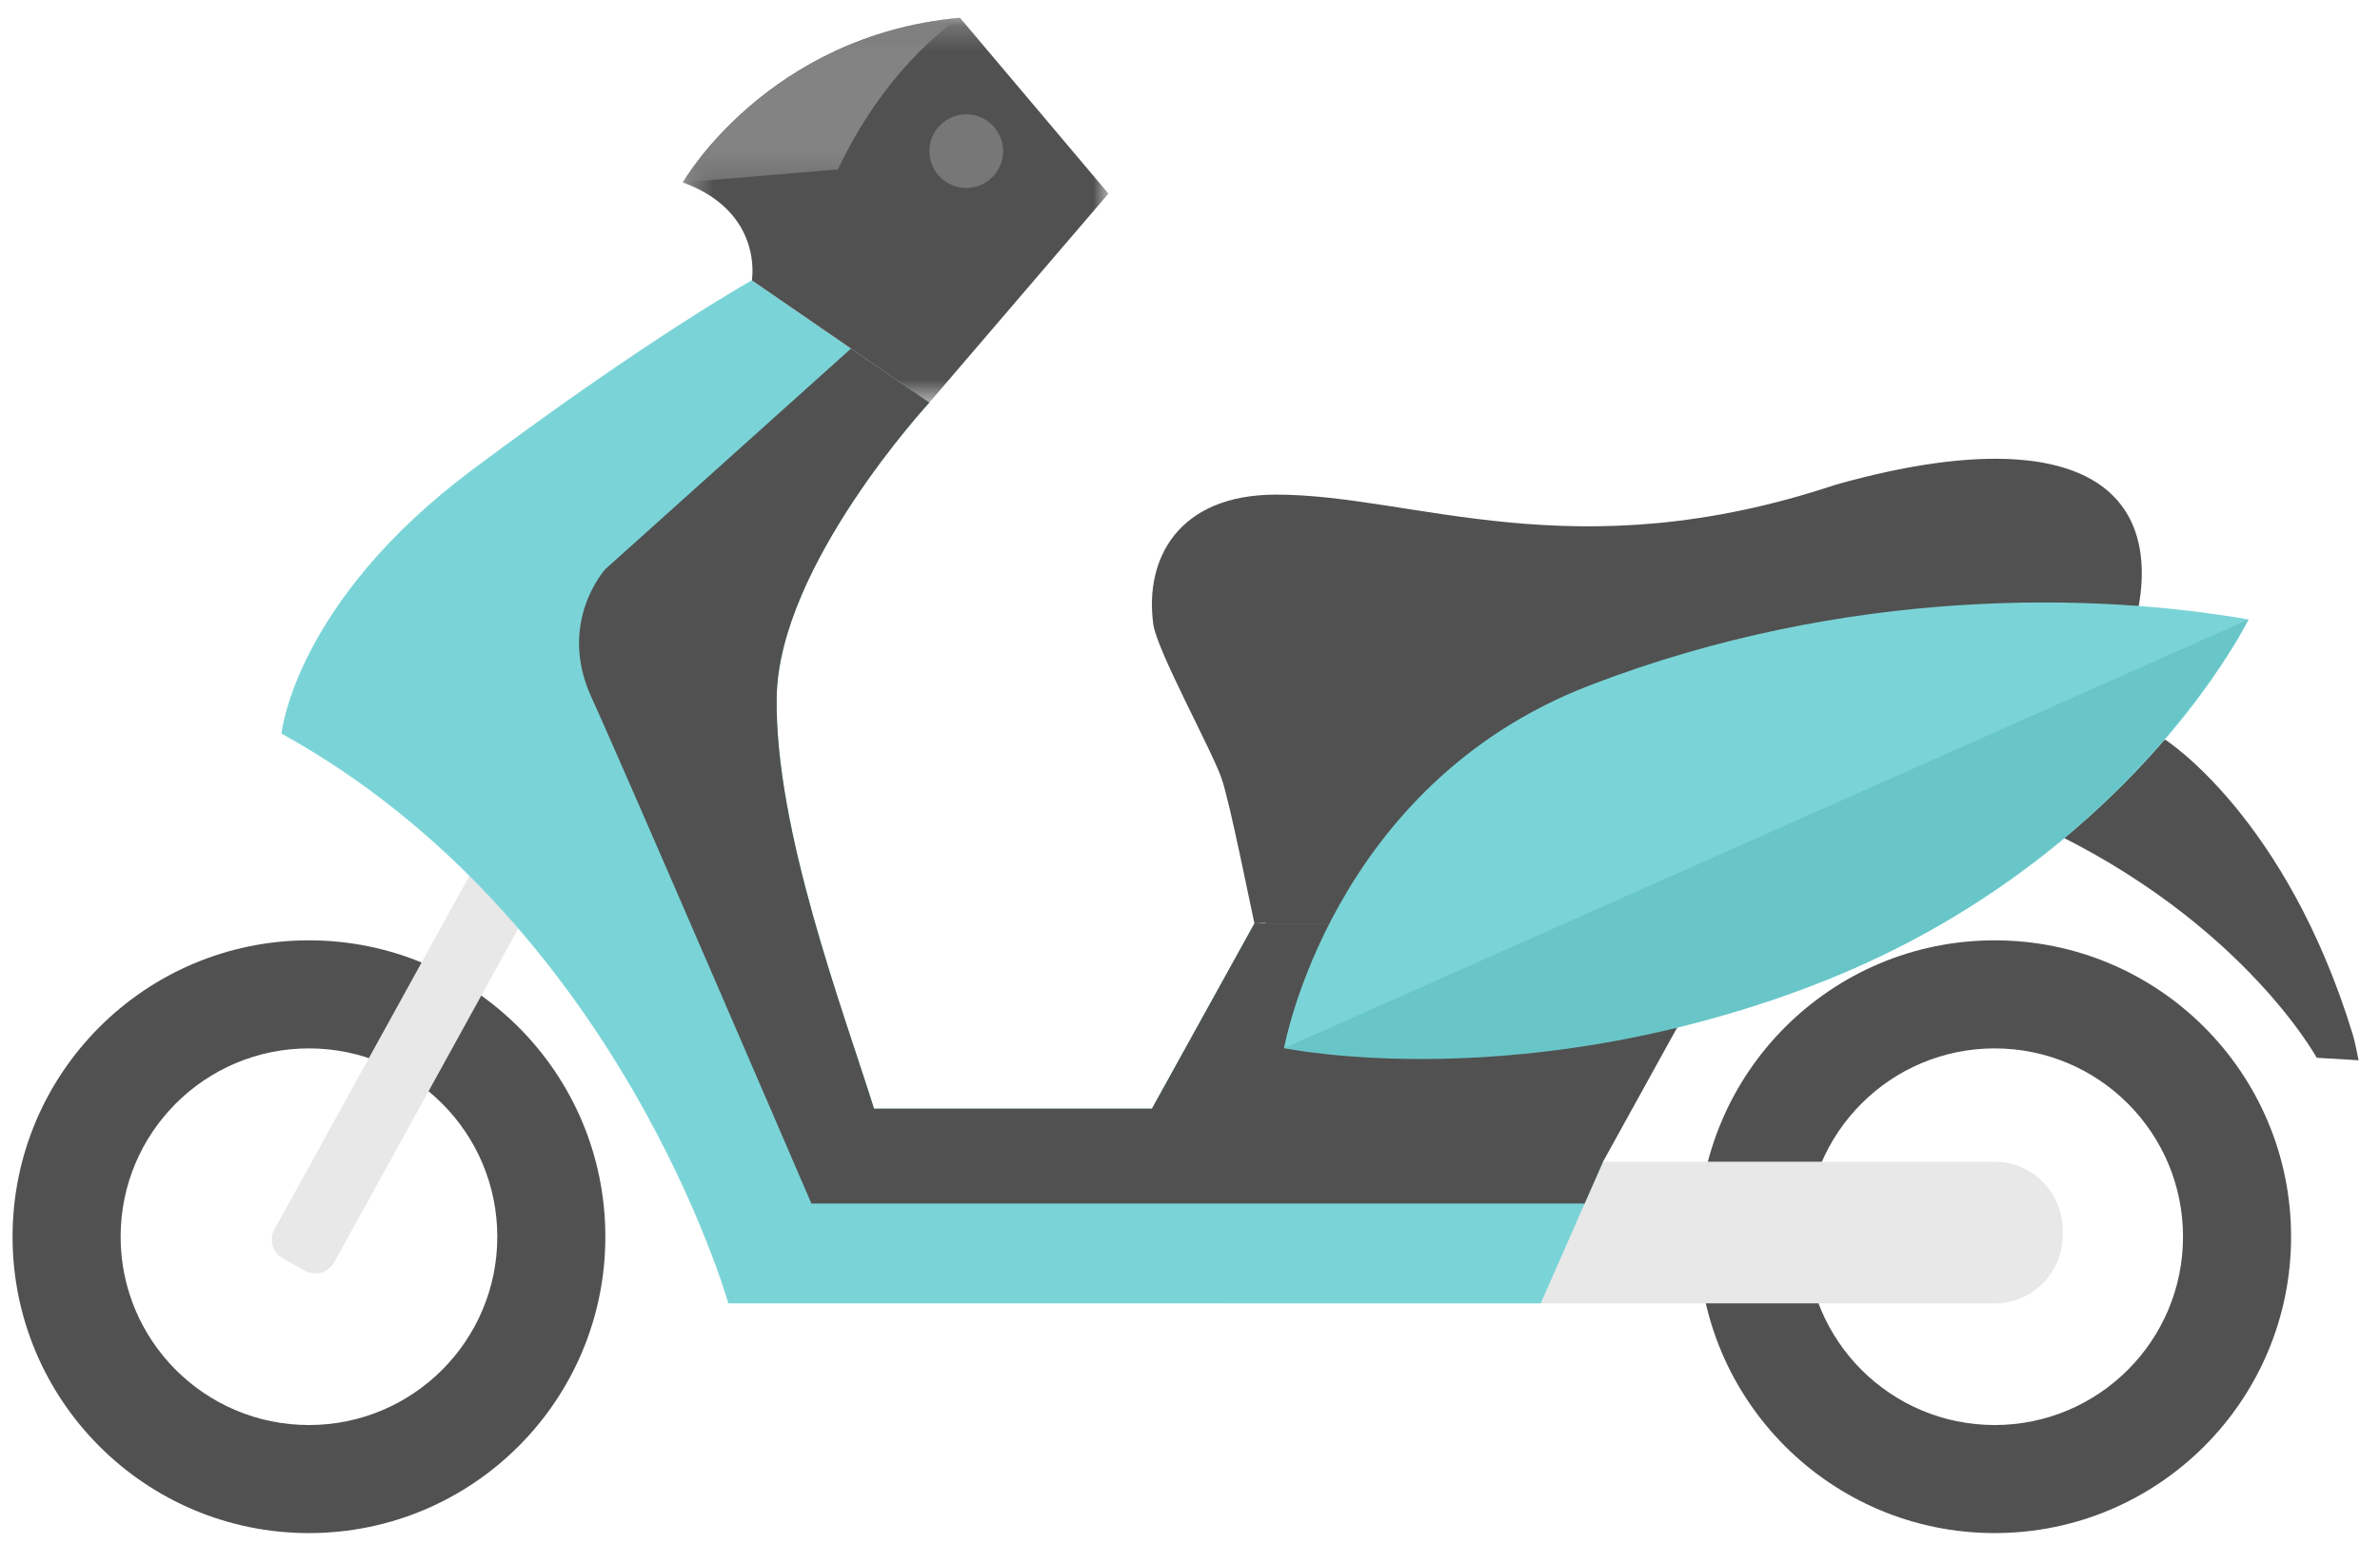 <?xml version="1.0" encoding="UTF-8" standalone="no"?>
<svg width="94px" height="61px" viewBox="0 0 94 61" version="1.1" xmlns="http://www.w3.org/2000/svg" xmlns:xlink="http://www.w3.org/1999/xlink">
    <!-- Generator: Sketch 41.1 (35376) - http://www.bohemiancoding.com/sketch -->
    <title>Bromfiets-vector</title>
    <desc>Created with Sketch.</desc>
    <defs>
        <polygon id="path-1" points="17.096 0.194 0.283 0.194 0.283 15.392 17.096 15.392"></polygon>
        <polygon id="path-3" points="11.232 0.194 0.283 0.194 0.283 6.699 11.232 6.699"></polygon>
    </defs>
    <g id="Welcome" stroke="none" stroke-width="1" fill="none" fill-rule="evenodd">
        <g id="Verzekeringen" transform="translate(-1075, -343)">
            <g id="Keuze-blokken" transform="translate(38, 258)">
                <g id="Bromfietsverzekering" transform="translate(880, 0)">
                    <g id="Bromfiets-vector" transform="translate(157.496, 85.25)">
                        <path d="M11.706,36.893 C5.241,36.893 9.02985075e-05,42.134 9.02985075e-05,48.6 C9.02985075e-05,55.064 5.241,60.306 11.706,60.306 C18.171,60.306 23.413,55.064 23.413,48.6 C23.413,42.134 18.171,36.893 11.706,36.893 M19.145,48.6 C19.145,52.707 15.815,56.038 11.706,56.038 C7.598,56.038 4.268,52.707 4.268,48.6 C4.268,44.491 7.598,41.161 11.706,41.161 C15.815,41.161 19.145,44.491 19.145,48.6" id="Fill-1" fill="#515151"></path>
                        <path d="M10.344,48.308 C10.118,48.716 10.267,49.237 10.676,49.461 L11.549,49.944 C11.958,50.17 12.477,50.02 12.704,49.611 L21.712,33.274 C21.138,32.436 20.547,31.64 19.941,30.901 L10.344,48.308 Z" id="Fill-3" fill="#E8E8E8"></path>
                        <path d="M78.285,36.893 C71.82,36.893 66.579,42.134 66.579,48.6 C66.579,55.064 71.82,60.306 78.285,60.306 C84.75,60.306 89.992,55.064 89.992,48.6 C89.992,42.134 84.75,36.893 78.285,36.893 M85.724,48.6 C85.724,52.707 82.393,56.038 78.285,56.038 C74.177,56.038 70.847,52.707 70.847,48.6 C70.847,44.491 74.177,41.161 78.285,41.161 C82.393,41.161 85.724,44.491 85.724,48.6" id="Fill-5" fill="#515151"></path>
                        <path d="M85.017,28.965 C85.017,28.965 89.801,31.996 92.437,40.64 C92.517,40.901 92.658,41.63 92.658,41.63 L91.004,41.531 C91.004,41.531 87.816,35.697 79.217,32.004 L85.017,28.965 Z" id="Fill-7" fill="#515151"></path>
                        <path d="M80.97,48.548 L80.97,48.323 C80.97,46.846 79.762,45.638 78.285,45.638 L55.742,45.638 C53.088,47.486 50.353,49.405 47.765,51.233 L78.285,51.233 C79.762,51.233 80.97,50.024 80.97,48.548" id="Fill-9" fill="#E8E8E8"></path>
                        <path d="M47.75,30.493 C48.079,31.444 48.856,35.363 49.049,36.224 L49.459,36.208 C49.518,36.206 56.919,38.777 63.032,34.662 C63.763,34.171 66.751,33.302 67.418,32.845 L71.866,30.966 C72.799,30.267 74.854,25.113 83.589,25.096 C83.589,25.096 84.911,21.844 83.286,19.703 C81.662,17.561 77.652,17.303 71.998,18.898 C61.646,22.349 55.356,19.287 49.908,19.287 C46.026,19.287 44.706,21.831 45.053,24.402 C45.192,25.438 47.354,29.357 47.75,30.493" id="Fill-11" fill="#515151"></path>
                        <path d="M10.622,28.726 C10.622,28.726 11.128,23.566 18.143,18.317 C25.158,13.068 29.199,10.823 29.199,10.823 L36.212,15.649 C36.212,15.649 30.262,22.081 30.179,27.284 C30.097,32.486 32.791,39.613 34.026,43.541 L44.999,43.541 L49.049,36.224 L58.64,36.224 L62.816,45.638 L60.357,51.233 L28.27,51.233 C28.27,51.233 24.008,36.126 10.622,28.726" id="Fill-13" fill="#7AD4D7"></path>
                        <path d="M68.018,36.224 L49.049,36.224 L44.999,43.542 L34.025,43.542 C32.791,39.613 30.097,32.486 30.18,27.283 C30.262,22.082 36.212,15.65 36.212,15.65 L33.115,13.518 L23.413,22.23 C23.413,22.23 21.504,24.323 22.859,27.283 C24.213,30.244 31.55,47.288 31.55,47.288 L62.091,47.288 L62.816,45.638 L68.018,36.224 Z" id="Fill-15" fill="#515151"></path>
                        <path d="M50.219,41.15 C50.219,41.15 52.067,30.768 62.273,26.829 C72.479,22.892 82.363,23.174 88.309,24.219 C88.309,24.219 78.833,43.853 50.219,41.15" id="Fill-17" fill="#7AD4D7"></path>
                        <g id="Group-21" transform="translate(26.187, 0.257)">
                            <mask id="mask-2" fill="white">
                                <use xlink:href="#path-1"></use>
                            </mask>
                            <g id="Clip-20"></g>
                            <path d="M0.283,6.699 C0.283,6.699 3.63,0.893 11.232,0.194 L17.096,7.14 L10.025,15.392 L3.012,10.566 C3.012,10.566 3.493,7.866 0.283,6.699" id="Fill-19" fill="#515151" mask="url(#mask-2)"></path>
                        </g>
                        <path d="M36.212,5.719 C36.212,6.523 36.864,7.174 37.666,7.174 C38.469,7.174 39.122,6.523 39.122,5.719 C39.122,4.917 38.469,4.265 37.666,4.265 C36.864,4.265 36.212,4.917 36.212,5.719" id="Fill-22" fill="#777777"></path>
                        <g id="Group-26" transform="translate(26.187, 0.257)">
                            <mask id="mask-4" fill="white">
                                <use xlink:href="#path-3"></use>
                            </mask>
                            <g id="Clip-25"></g>
                            <path d="M11.232,0.194 C3.63,0.893 0.283,6.699 0.283,6.699 L6.411,6.184 C8.452,1.884 11.232,0.194 11.232,0.194" id="Fill-24" fill="#838383" mask="url(#mask-4)"></path>
                        </g>
                        <path d="M50.219,41.15 L88.309,24.219 C88.309,24.219 83.569,33.669 71.724,38.423 C59.88,43.178 50.219,41.15 50.219,41.15" id="Fill-27" fill="#69C6C8"></path>
                    </g>
                </g>
            </g>
        </g>
    </g>
</svg>